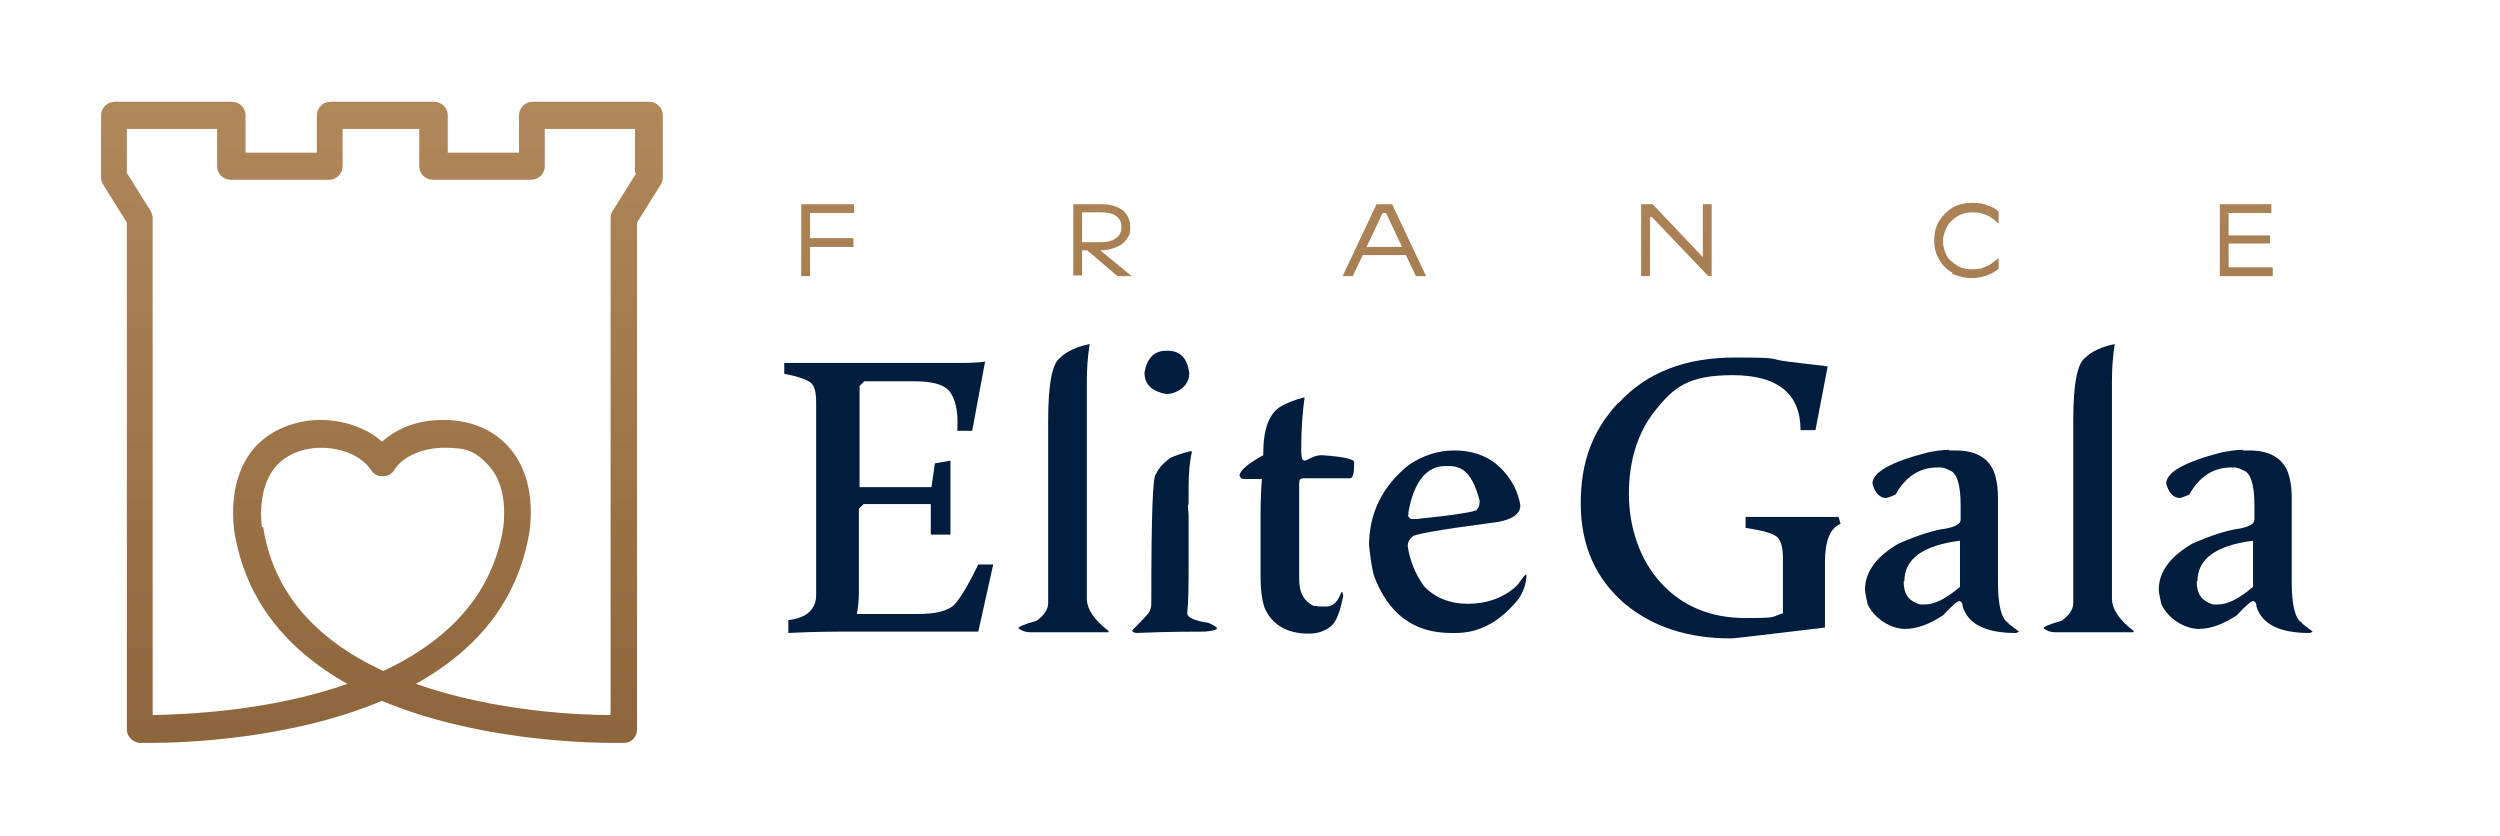 <?xml version="1.0" encoding="UTF-8"?>
<svg xmlns="http://www.w3.org/2000/svg" xmlns:xlink="http://www.w3.org/1999/xlink" version="1.1" viewBox="0 0 368.5 123.2">
  <!-- Generator: Adobe Illustrator 29.3.1, SVG Export Plug-In . SVG Version: 2.1.0 Build 151)  -->
  <defs>
    <style>
      .st0 {
        fill: url(#linear-gradient2);
      }

      .st1 {
        fill: url(#linear-gradient1);
      }

      .st2 {
        fill: url(#linear-gradient9);
      }

      .st3 {
        fill: url(#linear-gradient3);
      }

      .st4 {
        fill: url(#linear-gradient6);
      }

      .st5 {
        fill: url(#linear-gradient8);
      }

      .st6 {
        fill: url(#linear-gradient7);
      }

      .st7 {
        fill: url(#linear-gradient5);
      }

      .st8 {
        fill: url(#linear-gradient4);
      }

      .st9 {
        fill: url(#linear-gradient13);
      }

      .st10 {
        fill: url(#linear-gradient12);
      }

      .st11 {
        fill: url(#linear-gradient15);
      }

      .st12 {
        fill: url(#linear-gradient16);
      }

      .st13 {
        fill: url(#linear-gradient11);
      }

      .st14 {
        fill: url(#linear-gradient10);
      }

      .st15 {
        fill: url(#linear-gradient14);
      }

      .st16 {
        fill: url(#linear-gradient);
      }

      .st17 {
        fill: #001d3e;
      }

      .st18 {
        fill: #fff;
      }

      .st19 {
        display: none;
      }
    </style>
    <linearGradient id="linear-gradient" x1="132.8" y1="151.7" x2="132.8" y2="7.9" gradientUnits="userSpaceOnUse">
      <stop offset="0" stop-color="#754d24"/>
      <stop offset="1" stop-color="#c59c6d"/>
    </linearGradient>
    <linearGradient id="linear-gradient1" x1="158.5" y1="151.7" x2="158.5" y2="7.9" xlink:href="#linear-gradient"/>
    <linearGradient id="linear-gradient2" x1="175.1" y1="151.7" x2="175.1" y2="7.9" xlink:href="#linear-gradient"/>
    <linearGradient id="linear-gradient3" x1="193.3" y1="151.7" x2="193.3" y2="7.9" xlink:href="#linear-gradient"/>
    <linearGradient id="linear-gradient4" x1="215.5" y1="151.7" x2="215.5" y2="7.9" xlink:href="#linear-gradient"/>
    <linearGradient id="linear-gradient5" x1="254.4" y1="151.7" x2="254.4" y2="7.9" xlink:href="#linear-gradient"/>
    <linearGradient id="linear-gradient6" x1="288.4" y1="151.7" x2="288.4" y2="7.9" xlink:href="#linear-gradient"/>
    <linearGradient id="linear-gradient7" x1="310.1" y1="151.7" x2="310.1" y2="7.9" xlink:href="#linear-gradient"/>
    <linearGradient id="linear-gradient8" x1="331.8" y1="151.7" x2="331.8" y2="7.9" xlink:href="#linear-gradient"/>
    <linearGradient id="linear-gradient9" x1="-31.3" y1="152" x2="113.9" y2="2.4" xlink:href="#linear-gradient"/>
    <linearGradient id="linear-gradient10" x1="122" y1="175.9" x2="122" y2="-39.5" xlink:href="#linear-gradient"/>
    <linearGradient id="linear-gradient11" x1="162.4" y1="175.9" x2="162.4" y2="-39.5" xlink:href="#linear-gradient"/>
    <linearGradient id="linear-gradient12" x1="204.1" y1="175.9" x2="204.1" y2="-39.5" xlink:href="#linear-gradient"/>
    <linearGradient id="linear-gradient13" x1="247.2" y1="175.9" x2="247.2" y2="-39.5" xlink:href="#linear-gradient"/>
    <linearGradient id="linear-gradient14" x1="289.9" y1="175.9" x2="289.9" y2="-39.5" xlink:href="#linear-gradient"/>
    <linearGradient id="linear-gradient15" x1="331" y1="175.9" x2="331" y2="-39.5" xlink:href="#linear-gradient"/>
    <linearGradient id="linear-gradient16" x1="56.3" y1="175.9" x2="56.3" y2="-39.5" xlink:href="#linear-gradient"/>
  </defs>
  <g id="Calque_1" class="st19">
    <g>
      <g>
        <path class="st16" d="M117.9,91.4c2.8-.3,4.1-1.6,4.1-3.7v-28.4c0-1.5-.2-2.5-.7-2.9-.5-.5-1.9-1-4-1.4v-1.6h25.3c1.6,0,3.1,0,4.4-.2l-1.9,10.2h-2.2c.2-3-.3-5-1.3-6-.9-.9-2.6-1.3-5.2-1.3h-7.4l-.7.7v15h10.7l.5-3.5,2.3-.4v11h-2.9v-4.5h-9.9l-.7.7v12.3c0,1.2-.1,2.3-.3,3.4h9c2.5,0,4.3-.4,5.3-1.3.8-.8,2-2.8,3.6-6h2.2l-2.2,9.9h-18.8c-2.3,0-5.4,0-9.3.2v-2Z"/>
        <path class="st1" d="M162.4,50.6h0c-.3,1.9-.4,3.7-.4,5.6v31.9c0,1.6,1.1,3.2,3.2,4.9v.2h-.5c0,0-11,0-11,0-.7,0-1.3-.2-1.8-.6,0-.2.9-.6,2.7-1.1,1.1-.8,1.7-1.7,1.7-2.6v-27.1c0-5.3.6-8.4,1.8-9.2.9-.9,2.4-1.6,4.4-2Z"/>
        <path class="st0" d="M177.5,66.4c0,0,0,.1.1.1-.3,1.1-.5,2.9-.5,5.4v1.6c0,.6,0,.9-.1.9,0,.6.1,1,.1,1.3v7.4c0,2.9,0,5.4-.2,7.3,0,.6,1,1.1,3.1,1.4.9.4,1.3.7,1.3.8,0,.2-.6.4-1.8.5-2,0-5.3,0-10.1.2-.5,0-.7-.2-.7-.4,1.7-1.7,2.5-2.6,2.5-2.7.2-.4.3-.8.3-1.1,0-12.8.2-19.2.7-19.2.3-.8,1-1.6,2.1-2.4.6-.3,1.7-.7,3.1-1ZM173.8,51.5h.2c1.9,0,3,1.1,3.2,3.3,0,1.4-.9,2.5-2.6,3.1-.3,0-.5.1-.7.1-2.2-.4-3.4-1.4-3.4-3.2.4-2.2,1.5-3.2,3.2-3.2Z"/>
        <path class="st3" d="M194.3,58.5h0c-.3,2-.5,4.6-.5,7.7s1,.7,3.1.8c3.2.2,4.7.6,4.7,1,0,0,0,.2,0,.3,0,1.4-.2,2.1-.6,2.1h-6.9c-.4,0-.6.2-.6.6v14.4c0,2,.7,3.3,2.1,3.9.4,0,.7.1,1,.1h.9c1,0,1.7-.7,2.2-2.2h.2c0,.2,0,.3.1.4-.4,2.4-1,3.9-1.8,4.6-1,.8-2.1,1.1-3.3,1.1-3.2,0-5.4-1.3-6.5-3.8-.4-1.2-.6-2.8-.6-4.8v-7.8c0-1.6,0-3.7.2-6.4h-2.8c-.3,0-.5-.2-.6-.5.1-.8,1.3-1.8,3.5-3.1v-.2c0-3.7.9-6,2.6-7.1.7-.4,1.8-.9,3.4-1.3Z"/>
        <path class="st8" d="M216.4,66.3c4,0,7,1.8,8.9,5.5.5,1.1.7,2,.8,2.6,0,1.4-1.5,2.3-4.6,2.6-7.6,1-11.4,1.7-11.4,2-.4.3-.7.8-.7,1.4.3,2.2,1.1,4.1,2.5,5.9,1.6,1.7,3.8,2.6,6.5,2.6s5.5-.9,7.4-2.8c.7-1,1.1-1.5,1.2-1.5h.1c0,1.2-.4,2.4-1.1,3.5-2.8,3.4-5.9,5.1-9.3,5.1h-.7c-5.5,0-9.3-2.9-11.4-8.6-.3-1.1-.5-2.6-.7-4.4,0-4.8,2-8.8,5.9-11.9,2.1-1.4,4.3-2.1,6.7-2.1ZM209.5,75.9c.1.3.3.5.5.6h.8c6-.6,8.9-1.1,8.9-1.4.3-.3.4-.7.4-1.3-.6-2.3-1.4-3.8-2.5-4.5-.6-.4-1.3-.6-1.9-.6h-.8c-2.8,0-4.6,2.3-5.5,6.8v.4Z"/>
      </g>
      <g>
        <path class="st7" d="M240.7,59.3c4.1-4.5,9.8-6.7,17.2-6.7s4.7.2,7.9.6l5.9.7-1.8,9.4h-2.2c0-5.4-3.4-8.2-10-8.2s-8.7,1.8-11.5,5.3c-2.6,3.2-3.8,7.3-3.8,12.3s1.6,9.7,4.7,13.1c3.2,3.5,7.4,5.2,12.6,5.2s3.7-.2,5.5-.7v-8.3c0-1.5-.3-2.5-.8-3-.6-.6-2.2-1-4.7-1.4v-1.6h13.8l.3,1c-1.6.7-2.3,2.6-2.3,5.7v9.6c-8.6,1-13.2,1.6-14,1.6-6.3,0-11.5-1.7-15.6-5.1-4.4-3.7-6.5-8.6-6.5-14.8s1.8-10.8,5.5-14.8Z"/>
        <path class="st4" d="M289.4,66.3h1.1c3.3,0,5.3,1.4,5.9,4.1.2.8.3,1.8.3,2.9v12.4c0,3.4.5,5.4,1.5,6.1,0,.1.5.5,1.6,1.3h0c-.3.2-.5.2-.5.2-4.4,0-7-1.3-7.8-3.9,0-.4-.1-.6-.4-.8h-.1c-.3,0-1.1.7-2.4,2.1-2,1.3-3.8,2-5.6,2s-4.3-1.2-5.5-3.7c-.2-1-.4-1.7-.4-2.2,0-2.6,1.7-4.9,5-6.8,3-1.3,5.4-2,7.1-2.2,1.4-.3,2.1-.7,2.1-1.3v-2.1c0-3.2-.6-4.9-1.7-5.2-.4-.2-.8-.4-1.3-.4h-.4c-2.6,0-4.7,1.3-6.2,4-.7.3-1.2.5-1.4.5-.9,0-1.6-.7-2-2.1,0-1.7,2.7-3.2,8.1-4.6,1-.2,2.1-.4,3.3-.4ZM282.8,85.6c0,1.7.6,2.8,1.9,3.2.2.1.4.2.7.2h.5c1.5,0,3.2-.9,5.2-2.6v-6.8h0c-5.5.7-8.3,2.7-8.3,6Z"/>
        <path class="st6" d="M314,50.6h0c-.3,1.9-.4,3.7-.4,5.6v31.9c0,1.6,1.1,3.2,3.2,4.9v.2h-.5c0,0-11,0-11,0-.7,0-1.3-.2-1.8-.6,0-.2.9-.6,2.7-1.1,1.1-.8,1.7-1.7,1.7-2.6v-27.1c0-5.3.6-8.4,1.8-9.2.9-.9,2.4-1.6,4.4-2Z"/>
        <path class="st5" d="M332.8,66.3h1.1c3.3,0,5.3,1.4,5.9,4.1.2.8.3,1.8.3,2.9v12.4c0,3.4.5,5.4,1.5,6.1,0,.1.5.5,1.6,1.3h0c-.3.2-.5.2-.5.2-4.4,0-7-1.3-7.8-3.9,0-.4-.1-.6-.4-.8h-.1c-.3,0-1.1.7-2.4,2.1-2,1.3-3.8,2-5.6,2s-4.3-1.2-5.5-3.7c-.2-1-.4-1.7-.4-2.2,0-2.6,1.7-4.9,5-6.8,3-1.3,5.4-2,7.1-2.2,1.4-.3,2.1-.7,2.1-1.3v-2.1c0-3.2-.6-4.9-1.7-5.2-.4-.2-.8-.4-1.3-.4h-.4c-2.6,0-4.7,1.3-6.2,4-.7.3-1.2.5-1.4.5-.9,0-1.6-.7-2-2.1,0-1.7,2.7-3.2,8.1-4.6,1-.2,2.1-.4,3.3-.4ZM326.2,85.6c0,1.7.6,2.8,1.9,3.2.2.1.4.2.7.2h.5c1.5,0,3.2-.9,5.2-2.6v-6.8h0c-5.5.7-8.3,2.7-8.3,6Z"/>
      </g>
    </g>
    <g>
      <path class="st18" d="M127.7,29.9v1.3h-7.1l.6-.6v9.9h-1.3v-10.6h7.8ZM127.5,34.9v1.3h-6.9v-1.3h6.9Z"/>
      <path class="st18" d="M160,29.9h4.1c1.4,0,2.5.3,3.2.9.7.6,1.1,1.4,1.1,2.5s-.2,1.2-.5,1.7c-.3.5-.8.9-1.5,1.2s-1.4.5-2.3.5h-3v-1.2h3c.7,0,1.2-.1,1.7-.3.4-.2.8-.5,1-.8.2-.3.3-.7.3-1.1,0-.7-.2-1.2-.7-1.6-.5-.4-1.2-.6-2.3-.6h-3.4l.6-.6v9.9h-1.3v-10.6ZM161.6,36.3h1.9l5.1,4.3h-2.1l-4.9-4.3Z"/>
      <path class="st18" d="M204.9,29.9h2.2l5,10.6h-1.5l-4.4-9.3h-.5l-4.4,9.3h-1.5l5-10.6ZM202.4,36.2h7.3v1.2h-7.3v-1.2Z"/>
      <path class="st18" d="M244.1,29.9h1.6l7.5,7.8v-7.8h1.3v10.6h-.5l-8.3-8.7h-.3v8.7h-1.3v-10.6Z"/>
      <path class="st18" d="M290,40c-.9-.5-1.6-1.1-2-2-.5-.8-.7-1.8-.7-2.8s.2-2,.7-2.8c.5-.8,1.2-1.5,2-2,.9-.5,1.8-.7,2.9-.7s1.6.1,2.3.4c.7.2,1.2.5,1.6.9v1.7h-.1c-.5-.5-1-.9-1.7-1.2-.7-.3-1.4-.4-2.1-.4s-1.6.2-2.2.6-1.2.9-1.5,1.5-.6,1.4-.6,2.1.2,1.5.5,2.1.9,1.1,1.6,1.5,1.4.6,2.3.6,1.4-.1,2-.4c.6-.2,1.2-.7,1.8-1.2h.1v1.5c-.4.4-1,.7-1.7,1-.7.2-1.4.4-2.2.4s-2.1-.2-3-.7Z"/>
      <path class="st18" d="M329.5,29.9h7.7v1.3h-6.9l.6-.6v9.2l-.6-.6h7.1v1.3h-7.8v-10.6ZM330.6,34.6h6.4v1.2h-6.4v-1.2Z"/>
    </g>
    <path class="st2" d="M97.5,14.8h-17.4c-1.1,0-2,.9-2,2v5.5h-10.5v-5.5c0-1.1-.9-2-2-2h-15.4c-1.1,0-2,.9-2,2v5.5h-10.5v-5.5c0-1.1-.9-2-2-2h-17.4c-1.1,0-2,.9-2,2v9.2c0,.4.1.8.3,1.1l3.5,5.6v74.9c0,1.2,1.1,2.1,2.3,2,.3,0,.8,0,1.4,0,4.6,0,20.6-.5,34.1-6.2,13.6,5.7,29.5,6.2,34.1,6.2s1.7,0,1.7,0c1.1,0,1.9-.9,1.9-2V32.6l3.6-5.6c.2-.3.3-.7.3-1.1v-9.2c0-1.1-.9-2-2-2ZM40.1,77.6c-.4-3.8.3-7,2.1-9,2.1-2.3,5-2.7,6.6-2.7,3.2,0,6.1,1.3,7.4,3.3.7,1.2,2.7,1.2,3.4,0,1.2-2,4.2-3.3,7.4-3.3s4.5.4,6.6,2.7c1.8,2,2.5,5.1,2.1,8.9-1.4,9.4-7.4,16.5-17.8,21.4-10.4-4.8-16.4-12-17.8-21.3ZM95.5,25.3l-3.5,5.6c-.2.3-.3.7-.3,1.1v73.5c-4.5,0-17.1-.5-28.8-4.6,9.7-5.4,15.3-13,16.8-22.8.7-6.4-1.3-10.1-3.1-12.2-2.3-2.6-5.7-4-9.6-4s-6.8,1.2-9.1,3.2c-2.3-2-5.6-3.2-9.1-3.2s-7.3,1.4-9.6,4c-1.8,2-3.8,5.8-3.1,12.2,1.5,9.8,7.1,17.4,16.8,22.8-11.7,4.1-24.3,4.5-28.8,4.6V32c0-.4-.1-.7-.3-1.1l-3.6-5.6v-6.5h13.3v5.5c0,1.1.9,2,2,2h14.6c1.1,0,2-.9,2-2v-5.5h11.3v5.5c0,1.1.9,2,2,2h14.6c1.1,0,2-.9,2-2v-5.5h13.3v6.5Z"/>
  </g>
  <g id="Calque_2">
    <g>
      <g>
        <path class="st17" d="M116.2,91.4c2.7-.3,4.1-1.6,4.1-3.7v-28.3c0-1.5-.2-2.4-.7-2.9-.5-.5-1.9-1-4-1.4v-1.6h25.2c1.6,0,3.1,0,4.4-.2l-1.9,10.2h-2.2c.2-2.9-.3-4.9-1.3-6-.9-.9-2.6-1.3-5.1-1.3h-7.3l-.7.7v14.9h10.6l.5-3.5,2.3-.4v10.9h-2.9v-4.5h-9.9l-.7.7v12.2c0,1.2-.1,2.3-.3,3.3h9c2.5,0,4.3-.4,5.3-1.3.8-.8,2-2.7,3.6-6h2.2l-2.2,9.9h-18.7c-2.3,0-5.4,0-9.3.2v-2Z"/>
        <path class="st17" d="M160.6,50.8h0c-.3,1.9-.4,3.7-.4,5.6v31.8c0,1.6,1.1,3.2,3.2,4.8v.2h-.5c0,0-11,0-11,0-.7,0-1.3-.2-1.8-.6,0-.2.9-.6,2.7-1.1,1.1-.8,1.7-1.7,1.7-2.6v-27c0-5.3.6-8.4,1.8-9.2.9-.9,2.4-1.6,4.4-2Z"/>
        <path class="st17" d="M175.6,66.5c0,0,0,.1.1.1-.3,1.1-.5,2.9-.5,5.4v1.6c0,.6,0,.9-.1.9,0,.6.1,1,.1,1.3v7.3c0,2.9,0,5.3-.2,7.3,0,.6,1,1.1,3.1,1.4.9.4,1.3.7,1.3.8,0,.2-.6.4-1.8.5-2,0-5.3,0-10,.2-.5,0-.7-.2-.7-.4,1.7-1.7,2.5-2.6,2.5-2.7.2-.4.3-.8.3-1.1,0-12.8.2-19.2.7-19.2.3-.8,1-1.6,2.1-2.4.6-.3,1.7-.7,3-1ZM171.9,51.7h.2c1.9,0,2.9,1.1,3.2,3.3,0,1.4-.9,2.5-2.6,3-.3,0-.5.1-.7.1-2.2-.4-3.3-1.4-3.3-3.2.4-2.2,1.5-3.2,3.2-3.2Z"/>
        <path class="st17" d="M192.3,58.6h0c-.3,2-.5,4.6-.5,7.7s1,.7,3.1.8c3.1.2,4.7.6,4.7,1,0,0,0,.2,0,.3,0,1.4-.2,2.1-.6,2.1h-6.9c-.4,0-.6.2-.6.6v14.3c0,2,.7,3.2,2.1,3.9.4,0,.7.1,1,.1h.9c1,0,1.7-.7,2.2-2.1h.2c0,.2,0,.3.1.4-.4,2.3-1,3.9-1.8,4.6-1,.8-2.1,1.1-3.3,1.1-3.2,0-5.4-1.3-6.5-3.8-.4-1.2-.6-2.8-.6-4.8v-7.8c0-1.6,0-3.7.2-6.4h-2.7c-.3,0-.5-.2-.6-.5.1-.8,1.3-1.8,3.5-3v-.2c0-3.7.9-6,2.6-7,.7-.4,1.8-.9,3.3-1.3Z"/>
        <path class="st17" d="M214.4,66.4c4,0,7,1.8,8.9,5.5.5,1.1.7,2,.8,2.6,0,1.4-1.5,2.3-4.5,2.6-7.6,1-11.4,1.7-11.4,2-.4.3-.7.8-.7,1.4.3,2.1,1.1,4.1,2.4,5.9,1.6,1.7,3.8,2.6,6.5,2.6s5.4-.9,7.3-2.8c.7-1,1.1-1.5,1.2-1.5h.1c0,1.2-.4,2.4-1.1,3.5-2.7,3.4-5.8,5.1-9.3,5.1h-.7c-5.5,0-9.3-2.8-11.4-8.5-.3-1.1-.5-2.6-.7-4.4,0-4.8,2-8.8,5.9-11.9,2.1-1.4,4.3-2.1,6.6-2.1ZM207.5,75.9c.1.3.3.5.5.6h.8c5.9-.6,8.9-1.1,8.9-1.4.3-.3.4-.7.4-1.3-.6-2.3-1.4-3.8-2.4-4.5-.6-.4-1.3-.6-1.9-.6h-.8c-2.7,0-4.6,2.3-5.4,6.8v.4Z"/>
      </g>
      <g>
        <path class="st17" d="M238.6,59.4c4.1-4.5,9.8-6.7,17.1-6.7s4.7.2,7.8.6l5.9.7-1.8,9.4h-2.2c0-5.4-3.4-8.1-10-8.1s-8.7,1.8-11.5,5.3c-2.5,3.2-3.8,7.3-3.8,12.2s1.6,9.7,4.7,13.1c3.2,3.5,7.4,5.2,12.5,5.2s3.7-.2,5.5-.7v-8.2c0-1.5-.3-2.5-.8-3-.6-.6-2.2-1-4.7-1.4v-1.6h13.7l.3,1c-1.6.7-2.3,2.6-2.3,5.7v9.6c-8.5,1-13.2,1.6-13.9,1.6-6.3,0-11.5-1.7-15.6-5.1-4.3-3.7-6.5-8.6-6.5-14.8s1.8-10.8,5.5-14.8Z"/>
        <path class="st17" d="M287.2,66.4h1.1c3.3,0,5.3,1.4,5.9,4.1.2.8.3,1.8.3,2.9v12.4c0,3.4.5,5.4,1.5,6,0,.1.5.5,1.6,1.3h0c-.3.2-.5.2-.5.2-4.4,0-7-1.3-7.8-3.9,0-.4-.1-.6-.4-.8h-.1c-.3,0-1.1.7-2.4,2.1-2,1.3-3.8,2-5.6,2s-4.3-1.2-5.5-3.6c-.2-1-.4-1.7-.4-2.2,0-2.6,1.7-4.9,5-6.8,3-1.3,5.3-2,7-2.2,1.4-.3,2.1-.7,2.1-1.3v-2.1c0-3.2-.6-4.9-1.7-5.2-.4-.2-.8-.4-1.3-.4h-.4c-2.6,0-4.7,1.3-6.2,4-.7.3-1.2.5-1.4.5-.9,0-1.6-.7-2-2.1,0-1.7,2.7-3.2,8.1-4.6,1-.2,2.1-.4,3.3-.4ZM280.6,85.7c0,1.7.6,2.7,1.9,3.2.2.1.4.2.7.2h.5c1.5,0,3.2-.9,5.2-2.6v-6.8h0c-5.5.7-8.2,2.7-8.2,6Z"/>
        <path class="st17" d="M311.7,50.8h0c-.3,1.9-.4,3.7-.4,5.6v31.8c0,1.6,1.1,3.2,3.2,4.8v.2h-.5c0,0-11,0-11,0-.7,0-1.3-.2-1.8-.6,0-.2.9-.6,2.7-1.1,1.1-.8,1.7-1.7,1.7-2.6v-27c0-5.3.6-8.4,1.8-9.2.9-.9,2.4-1.6,4.4-2Z"/>
        <path class="st17" d="M330.5,66.4h1.1c3.3,0,5.3,1.4,5.9,4.1.2.8.3,1.8.3,2.9v12.4c0,3.4.5,5.4,1.5,6,0,.1.5.5,1.6,1.3h0c-.3.2-.5.2-.5.2-4.4,0-7-1.3-7.8-3.9,0-.4-.1-.6-.4-.8h-.1c-.3,0-1.1.7-2.4,2.1-2,1.3-3.8,2-5.6,2s-4.3-1.2-5.5-3.6c-.2-1-.4-1.7-.4-2.2,0-2.6,1.7-4.9,5-6.8,3-1.3,5.3-2,7-2.2,1.4-.3,2.1-.7,2.1-1.3v-2.1c0-3.2-.6-4.9-1.7-5.2-.4-.2-.8-.4-1.3-.4h-.4c-2.6,0-4.7,1.3-6.2,4-.7.3-1.2.5-1.4.5-.9,0-1.6-.7-2-2.1,0-1.7,2.7-3.2,8.1-4.6,1-.2,2.1-.4,3.3-.4ZM323.8,85.7c0,1.7.6,2.7,1.9,3.2.2.1.4.2.7.2h.5c1.5,0,3.2-.9,5.2-2.6v-6.8h0c-5.5.7-8.2,2.7-8.2,6Z"/>
      </g>
    </g>
    <g>
      <path class="st14" d="M125.9,30.1v1.3h-7.1l.6-.6v9.9h-1.3v-10.6h7.8ZM125.8,35.1v1.3h-6.9v-1.3h6.9Z"/>
      <path class="st13" d="M158.2,30.1h4.1c1.4,0,2.4.3,3.2.9.7.6,1.1,1.4,1.1,2.5s-.2,1.2-.5,1.7c-.3.5-.8.9-1.5,1.2s-1.4.5-2.3.5h-3v-1.2h3c.7,0,1.2-.1,1.7-.3.4-.2.8-.5,1-.8.2-.3.3-.7.3-1.1,0-.7-.2-1.2-.7-1.6-.5-.4-1.2-.6-2.3-.6h-3.4l.6-.6v9.9h-1.3v-10.6ZM159.8,36.5h1.9l5.1,4.2h-2.1l-4.9-4.2Z"/>
      <path class="st10" d="M203,30.1h2.2l5,10.6h-1.5l-4.4-9.3h-.5l-4.4,9.3h-1.5l5-10.6ZM200.4,36.4h7.3v1.2h-7.3v-1.2Z"/>
      <path class="st9" d="M242,30.1h1.6l7.4,7.8v-7.8h1.3v10.6h-.5l-8.3-8.7h-.3v8.7h-1.3v-10.6Z"/>
      <path class="st15" d="M287.8,40.2c-.9-.5-1.5-1.1-2-2-.5-.8-.7-1.8-.7-2.8s.2-1.9.7-2.8c.5-.8,1.2-1.5,2-2,.9-.5,1.8-.7,2.9-.7s1.6.1,2.3.4c.7.2,1.2.5,1.6.9v1.7h-.1c-.5-.5-1-.9-1.7-1.2-.7-.3-1.4-.4-2.1-.4s-1.6.2-2.2.6-1.2.9-1.5,1.5-.6,1.3-.6,2.1.2,1.5.5,2.1.9,1.1,1.5,1.5,1.4.6,2.3.6,1.4-.1,2-.4c.6-.2,1.2-.7,1.8-1.2h.1v1.5c-.4.4-1,.7-1.7,1-.7.2-1.4.4-2.2.4s-2.1-.2-3-.7Z"/>
      <path class="st11" d="M327.1,30.1h7.7v1.3h-6.9l.6-.6v9.2l-.6-.6h7.1v1.3h-7.8v-10.6ZM328.2,34.7h6.4v1.2h-6.4v-1.2Z"/>
    </g>
    <path class="st12" d="M95.8,15h-17.3c-1.1,0-2,.9-2,2v5.5h-10.5v-5.5c0-1.1-.9-2-2-2h-15.3c-1.1,0-2,.9-2,2v5.5h-10.5v-5.5c0-1.1-.9-2-2-2h-17.3c-1.1,0-2,.9-2,2v9.1c0,.4.1.8.3,1.1l3.5,5.6v74.7c0,1.2,1.1,2.1,2.2,2,.3,0,.8,0,1.4,0,4.6,0,20.5-.5,34-6.2,13.5,5.7,29.4,6.2,34,6.2s1.7,0,1.7,0c1.1,0,1.9-.9,1.9-2V32.8l3.5-5.6c.2-.3.3-.7.3-1.1v-9.1c0-1.1-.9-2-2-2ZM38.6,77.7c-.4-3.8.3-6.9,2.1-9,2.1-2.3,5-2.7,6.6-2.7,3.2,0,6.1,1.3,7.4,3.3.7,1.2,2.7,1.2,3.4,0,1.2-2,4.2-3.3,7.4-3.3s4.5.4,6.6,2.7c1.8,2,2.5,5.1,2.1,8.9-1.4,9.3-7.4,16.5-17.7,21.3-10.4-4.8-16.3-12-17.7-21.2ZM93.8,25.5l-3.5,5.6c-.2.3-.3.7-.3,1.1v73.2c-4.5,0-17.1-.5-28.7-4.6,9.7-5.4,15.3-13,16.8-22.8.7-6.3-1.3-10.1-3.1-12.1-2.3-2.6-5.7-4-9.6-4s-6.8,1.2-9.1,3.2c-2.2-2-5.6-3.2-9.1-3.2s-7.3,1.4-9.6,4c-1.8,2-3.8,5.8-3.1,12.2,1.5,9.7,7.1,17.3,16.7,22.7-11.6,4.1-24.2,4.5-28.7,4.6V32.2c0-.4-.1-.7-.3-1.1l-3.5-5.6v-6.5h13.3v5.5c0,1.1.9,2,2,2h14.5c1.1,0,2-.9,2-2v-5.5h11.3v5.5c0,1.1.9,2,2,2h14.5c1.1,0,2-.9,2-2v-5.5h13.3v6.5Z"/>
    <rect class="st17" x="49.8" y="205.6" width="233.7" height="212.9"/>
  </g>
</svg>